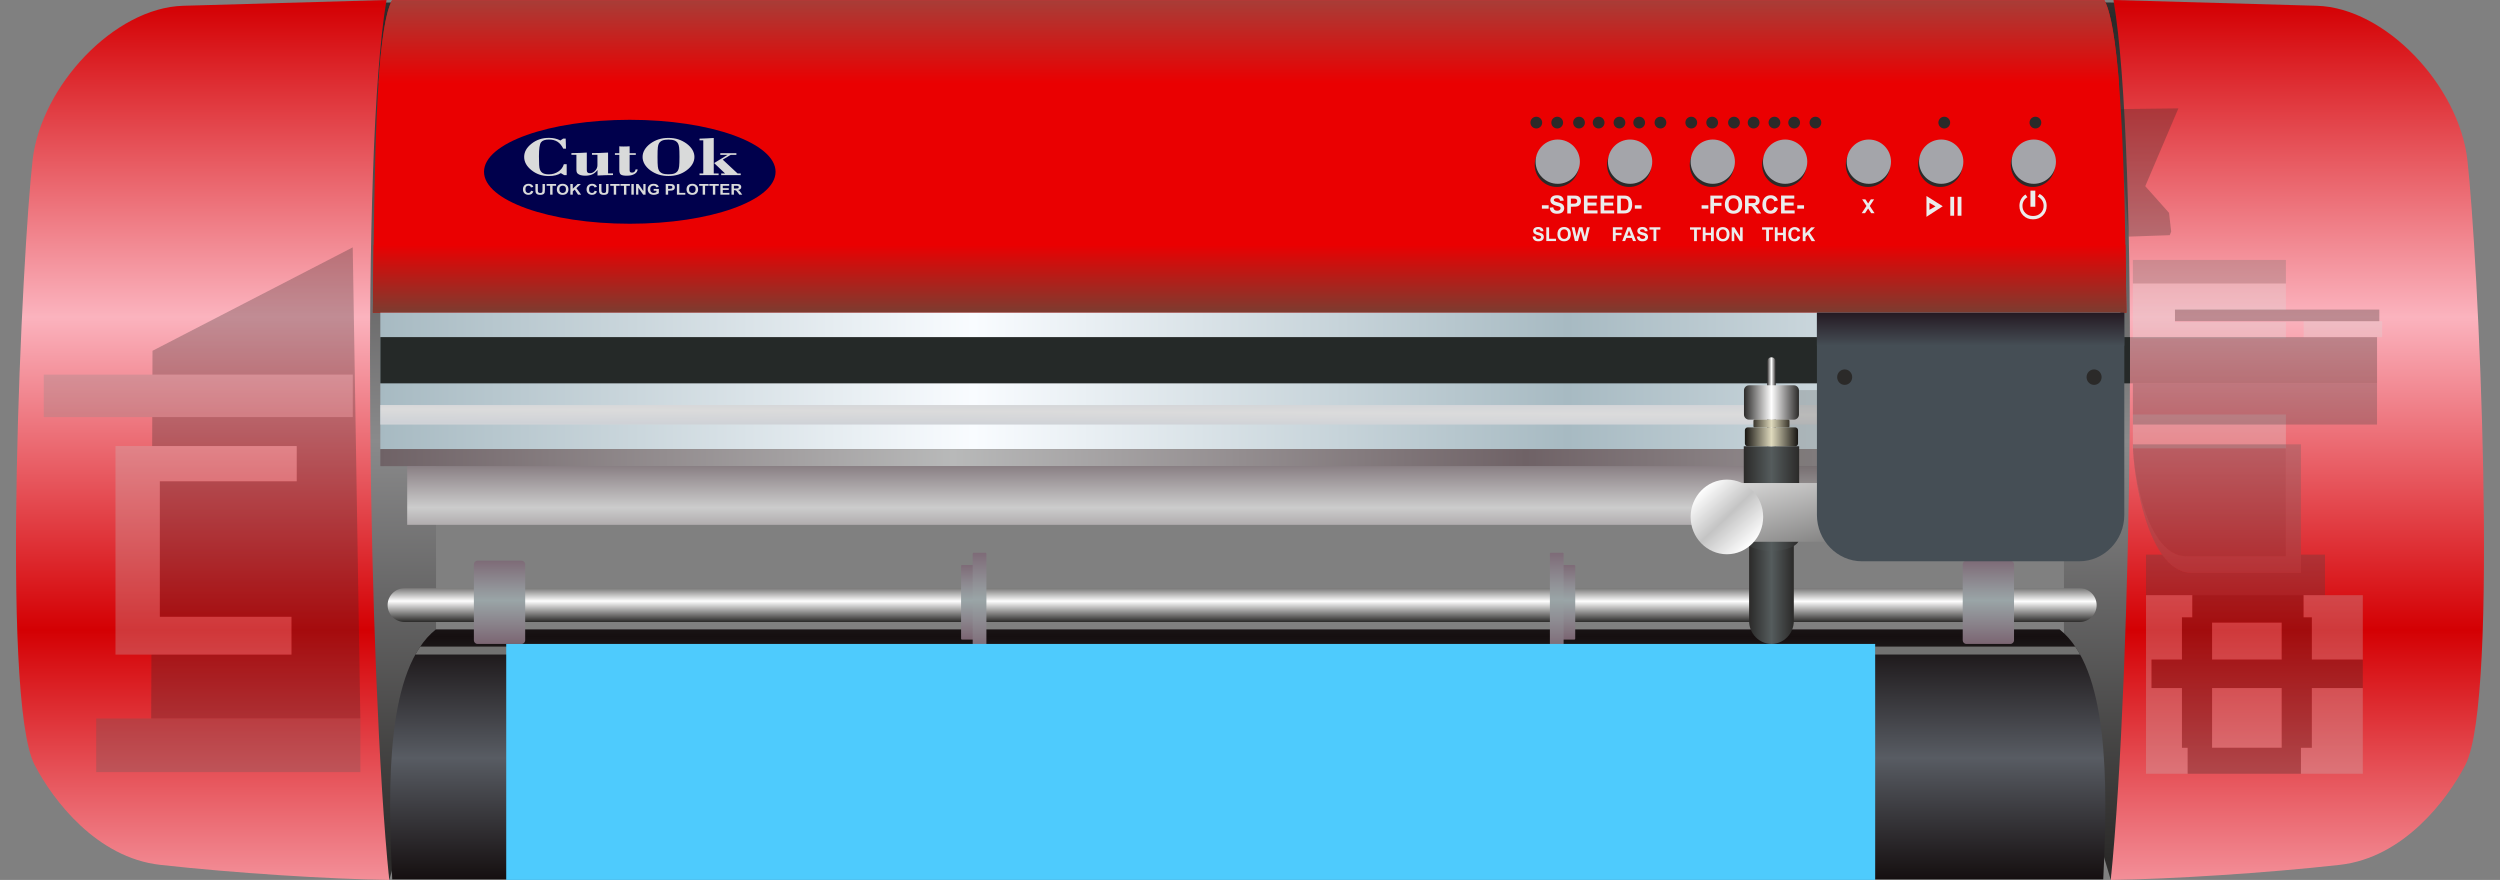 <!-- Creator: plotcalc.com 1000$ --><svg version="1.2" xmlns="http://www.w3.org/2000/svg" viewBox="-427029 -155228 602651 212120" xmlns:xlink="http://www.w3.org/1999/xlink"><rect x="-427029" y="-155228" width="602651" height="212120" fill="#808080" stroke="none"/><defs><linearGradient id="G1" x1="-20805" x2="-20805" y1="51869" y2="-48948" spreadMethod="reflect" gradientUnits="userSpaceOnUse"><stop offset="0%" stop-color="rgba(43,42,41,1)"/><stop offset="100%" stop-color="rgba(138,138,139,1)"/></linearGradient><linearGradient id="G2" x1="-321919" x2="-321919" y1="51869" y2="-48948" spreadMethod="reflect" gradientUnits="userSpaceOnUse"><stop offset="0%" stop-color="rgba(43,42,41,1)"/><stop offset="100%" stop-color="rgba(138,138,139,1)"/></linearGradient><linearGradient id="G3" x1="-368070" x2="-368070" y1="-78801" y2="-154256" spreadMethod="reflect" gradientUnits="userSpaceOnUse"><stop offset="0%" stop-color="rgba(251,179,190,1)"/><stop offset="100%" stop-color="rgba(212,0,3,1)"/></linearGradient><linearGradient id="G4" x1="18453" x2="18453" y1="-78801" y2="-154256" spreadMethod="reflect" gradientUnits="userSpaceOnUse"><stop offset="0%" stop-color="rgba(251,179,190,1)"/><stop offset="100%" stop-color="rgba(212,0,3,1)"/></linearGradient><linearGradient id="G5" x1="-317542" x2="-317542" y1="-79849" y2="-96213" spreadMethod="reflect" gradientUnits="userSpaceOnUse"><stop offset="0%" stop-color="rgba(124,60,48,1)"/><stop offset="100%" stop-color="rgba(234,0,1,1)"/></linearGradient><linearGradient id="G6" x1="-288421" x2="-288420" y1="-155138" y2="-135132" spreadMethod="reflect" gradientUnits="userSpaceOnUse"><stop offset="0%" stop-color="rgba(168,61,55,1)"/><stop offset="100%" stop-color="rgba(234,0,1,1)"/></linearGradient><linearGradient id="G7" x1="-289135" x2="-289135" y1="56750" y2="27489" spreadMethod="reflect" gradientUnits="userSpaceOnUse"><stop offset="0%" stop-color="rgba(21,15,16,1)"/><stop offset="100%" stop-color="rgba(88,92,99,1)"/></linearGradient><linearGradient id="G8" x1="-335347" x2="-192271" y1="-63409" y2="-63409" spreadMethod="reflect" gradientUnits="userSpaceOnUse"><stop offset="0%" stop-color="rgba(167,186,194,1)"/><stop offset="100%" stop-color="rgba(249,252,255,1)"/></linearGradient><linearGradient id="G9" x1="-192285" x2="-192272" y1="-52886" y2="-56045" spreadMethod="reflect" gradientUnits="userSpaceOnUse"><stop offset="0%" stop-color="rgba(207,210,215,1)"/><stop offset="100%" stop-color="rgba(219,219,219,1)"/></linearGradient><linearGradient id="G10" x1="-335347" x2="-197276" y1="-44912" y2="-44912" spreadMethod="reflect" gradientUnits="userSpaceOnUse"><stop offset="0%" stop-color="rgba(111,98,102,1)"/><stop offset="100%" stop-color="rgba(184,185,185,1)"/></linearGradient><linearGradient id="G11" x1="-824832" x2="-824831" y1="-32893" y2="-47038" spreadMethod="reflect" gradientUnits="userSpaceOnUse"><stop offset="0%" stop-color="rgba(204,204,204,1)"/><stop offset="100%" stop-color="rgba(110,96,102,1)"/></linearGradient><linearGradient id="G12" x1="-288371" x2="-288370" y1="-5293" y2="-10320" spreadMethod="reflect" gradientUnits="userSpaceOnUse"><stop offset="0%" stop-color="rgba(43,42,41,1)"/><stop offset="100%" stop-color="rgba(254,254,254,1)"/></linearGradient><linearGradient id="G13" x1="-305247" x2="-305247" y1="-10519" y2="0" spreadMethod="reflect" gradientUnits="userSpaceOnUse"><stop offset="0%" stop-color="rgba(154,165,167,1)"/><stop offset="100%" stop-color="rgba(123,101,114,1)"/></linearGradient><linearGradient id="G14" x1="-64792" x2="-64792" y1="-10519" y2="0" spreadMethod="reflect" gradientUnits="userSpaceOnUse"><stop offset="0%" stop-color="rgba(154,165,167,1)"/><stop offset="100%" stop-color="rgba(123,101,114,1)"/></linearGradient><linearGradient id="G15" x1="-193331" x2="-193331" y1="-10469" y2="-1040" spreadMethod="reflect" gradientUnits="userSpaceOnUse"><stop offset="0%" stop-color="rgba(154,165,167,1)"/><stop offset="100%" stop-color="rgba(123,101,114,1)"/></linearGradient><linearGradient id="G16" x1="-190534" x2="-190534" y1="-10611" y2="1907" spreadMethod="reflect" gradientUnits="userSpaceOnUse"><stop offset="0%" stop-color="rgba(154,165,167,1)"/><stop offset="100%" stop-color="rgba(123,101,114,1)"/></linearGradient><linearGradient id="G17" x1="-167039" x2="-167039" y1="-10469" y2="-1040" spreadMethod="reflect" gradientUnits="userSpaceOnUse"><stop offset="0%" stop-color="rgba(154,165,167,1)"/><stop offset="100%" stop-color="rgba(123,101,114,1)"/></linearGradient><linearGradient id="G18" x1="-169837" x2="-169837" y1="-10611" y2="1907" spreadMethod="reflect" gradientUnits="userSpaceOnUse"><stop offset="0%" stop-color="rgba(154,165,167,1)"/><stop offset="100%" stop-color="rgba(123,101,114,1)"/></linearGradient><linearGradient id="G19" x1="-5390" x2="0" y1="-23822" y2="-23822" spreadMethod="reflect" gradientUnits="userSpaceOnUse"><stop offset="0%" stop-color="rgba(43,42,41,1)"/><stop offset="100%" stop-color="rgba(85,92,93,1)"/></linearGradient><linearGradient id="G20" x1="-6675" x2="0" y1="-35025" y2="-35026" spreadMethod="reflect" gradientUnits="userSpaceOnUse"><stop offset="0%" stop-color="rgba(43,42,41,1)"/><stop offset="100%" stop-color="rgba(85,92,93,1)"/></linearGradient><linearGradient id="G21" x1="17933" x2="4706" y1="-3862" y2="-51984" spreadMethod="reflect" gradientUnits="userSpaceOnUse"><stop offset="0%" stop-color="rgba(43,42,41,1)"/><stop offset="100%" stop-color="rgba(254,254,254,1)"/></linearGradient><linearGradient id="G22" x1="41807" x2="41807" y1="-79849" y2="-71905" spreadMethod="reflect" gradientUnits="userSpaceOnUse"><stop offset="0%" stop-color="rgba(36,25,34,1)"/><stop offset="100%" stop-color="rgba(69,78,85,1)"/></linearGradient><linearGradient id="G23" x1="-10742" x2="-4565" y1="-30616" y2="-24260" spreadMethod="reflect" gradientUnits="userSpaceOnUse"><stop offset="0%" stop-color="rgba(196,196,196,1)"/><stop offset="100%" stop-color="rgba(254,254,254,1)"/></linearGradient><linearGradient id="G24" x1="-1045" x2="0" y1="-58371" y2="-58371" spreadMethod="reflect" gradientUnits="userSpaceOnUse"><stop offset="0%" stop-color="rgba(43,42,41,1)"/><stop offset="100%" stop-color="rgba(254,254,254,1)"/></linearGradient><linearGradient id="G25" x1="-6628" x2="0" y1="-58205" y2="-58205" spreadMethod="reflect" gradientUnits="userSpaceOnUse"><stop offset="0%" stop-color="rgba(43,42,41,1)"/><stop offset="100%" stop-color="rgba(254,254,254,1)"/></linearGradient><linearGradient id="G26" x1="-4342" x2="0" y1="-53129" y2="-53129" spreadMethod="reflect" gradientUnits="userSpaceOnUse"><stop offset="0%" stop-color="rgba(56,52,42,1)"/><stop offset="100%" stop-color="rgba(223,218,189,1)"/></linearGradient><linearGradient id="G27" x1="-6408" x2="0" y1="-49921" y2="-49920" spreadMethod="reflect" gradientUnits="userSpaceOnUse"><stop offset="0%" stop-color="rgba(23,21,18,1)"/><stop offset="100%" stop-color="rgba(223,218,189,1)"/></linearGradient><linearGradient id="GS1" x1="0" x2="0" y1="0" y2="25000" gradientUnits="userSpaceOnUse"><stop offset="25%" stop-color="rgba(0,0,0,.2)"/><stop offset="100%" stop-color="rgba(0,0,0,0)"/></linearGradient><linearGradient id="GS2" x1="0" x2="0" y1="300000" y2="100000" gradientUnits="userSpaceOnUse"><stop offset="0%" stop-color="rgba(0,0,0,.1)"/><stop offset="100%" stop-color="rgba(0,0,0,0)"/></linearGradient></defs><path id="theMotionPath" d="M0 0H-280000H0" /><g><path fill="url(#G1)" d="m97640-28106l-15846 84998-11283-38142v-173538l18235 264z"/><path fill="url(#G2)" d="m-349048-28106l15846 84998 11283-38142v-173538l-18235 264z"/><path fill="url(#G3)" d="m-333202 56892c-5057-49716-6939-175435-652-212120l-49005 1393c-16623 472-34232 19322-36300 37103-2496 21460-7870 129911 480 145913 4446 8520 14946 22361 30279 24074 17664 1973 40513 3426 55198 3637"/><path fill="url(#G4)" d="m81794 56892c5058-49716 6939-175435 653-212120l49004 1393c16623 472 34233 19322 36300 37103 2496 21460 7871 129911-480 145913-4445 8520-14946 22362-30279 24074-17664 1973-40512 3426-55198 3637"/><path fill="rgba(43,42,41,0.28)" d="m-340166 17969l-1832-113571-48269 24934-21 5754h48290v10229h-48326l-25 6979h1845h32993v8485h-32993v32678h31736v9113h-31736h-2026l-56 15399z"/><path fill="rgba(137,137,137,0.28)" d="m-416479-64914h74481v10229h-74481z"/><path fill="rgba(197,198,198,0.28)" d="m-356768-6543h-31736v-32678h32993v-8485h-32993h-10684v8485v32678v9113h10684h31736z"/><path fill="rgba(91,91,91,0.28)" d="m-340166 17969h-63666v12929h63666z"/><path fill="rgba(217,218,218,0.29)" d="m87123-86892h36888v6446h-26744v2870h26744v3935h-36888zm36888 31578v8174h-36888v-8174z"/><path fill="rgba(114,114,113,0.29)" d="m87123-86892h36888v-5675h-36888z"/><path fill="rgba(43,42,41,0.29)" d="m86415-73965h41888h17677v11147h-59554z"/><path fill="rgba(67,66,66,0.29)" d="m87123-52886h58857v-9932h-58857z"/><path fill="rgba(217,218,218,0.29)" d="m128303-73965h18907v-3839h-677h-18230z"/><path fill="rgba(67,66,66,0.29)" d="m90293-11753h11162h26800h5181v-9768h-5799v4379h-26353c-2861 0-5206-1723-7107-4379h-3884z"/><path fill="rgba(91,91,91,0.29)" d="m124011-48113h3626v30971h-26353c-10641 0-14161-23817-14161-30971 0 6230 3205 26971 12893 26971h23995z"/><path fill="rgba(197,198,198,0.29)" d="m142551 31290h-14922v-6262h2630v-14397h12292zm-42223 0h-10035v-43043h11162v5347h-2505v10176h-7333v6861h7333v14397h1378zm27927-43043h14296v15523h-12292v-10176h-2004zm-22041 15523h16782v-8923h-16782zm16782 6861h-16782v14397h16782z"/><path fill="rgba(67,66,66,0.29)" d="m87123-48113h36888v26971h-23995c-9688 0-12893-20741-12893-26971"/><path fill="rgba(43,42,41,0.29)" d="m101455-11753h26800v5347h2004v10176h12292v6861h-12292v14397h-2630v6262h-27301v-6262h-1378v-14397h-7333v-6861h7333v-10176h2505zm4759 15523h16782v-8923h-16782zm16782 6861h-16782v14397h16782z"/><path fill="rgba(43,42,41,0.29)" d="m146533-80604h-49266v2800h49266z"/><path fill="rgba(43,42,41,0.29)" d="m83678-128930l2432 30743 9900-348 347-868-521-4516-5732-6426 7990-18759z"/><path fill="rgba(234,0,1,1)" d="m-337140-79849c361-34895 649-67994 4609-75289h412807c3960 7295 4917 40394 5278 75289z"/><path fill="url(#G5)" d="m-337140-79849c57-5532 112-11018 181-16364h422287c96 5346 169 10832 226 16364z"/><path fill="url(#G6)" d="m-335787-135132c648-9845 1650-17048 3256-20006h412807c1606 2958 2718 10161 3496 20006z"/><path fill="rgba(43,42,41,1)" d="m-51737-110158c2947 0 5336-2389 5336-5336 0-2947-2389-5336-5336-5336-2947 0-5336 2389-5336 5336 0 2947 2389 5336 5336 5336"/><path fill="rgba(164,165,170,1)" d="m-51519-110918c2947 0 5336-2389 5336-5336 0-2947-2389-5336-5336-5336-2947 0-5336 2389-5336 5336 0 2947 2389 5336 5336 5336"/><path fill="rgba(43,42,41,1)" d="m-34296-110158c2947 0 5336-2389 5336-5336 0-2947-2389-5336-5336-5336-2947 0-5336 2389-5336 5336 0 2947 2389 5336 5336 5336"/><path fill="rgba(164,165,170,1)" d="m-34078-110918c2947 0 5336-2389 5336-5336 0-2947-2389-5336-5336-5336-2947 0-5336 2389-5336 5336 0 2947 2389 5336 5336 5336"/><path fill="rgba(43,42,41,1)" d="m-14364-110158c2947 0 5336-2389 5336-5336 0-2947-2389-5336-5336-5336-2947 0-5336 2389-5336 5336 0 2947 2389 5336 5336 5336"/><path fill="rgba(164,165,170,1)" d="m-14146-110918c2947 0 5336-2389 5336-5336 0-2947-2389-5336-5336-5336-2947 0-5336 2389-5336 5336 0 2947 2389 5336 5336 5336"/><path fill="rgba(43,42,41,1)" d="m3078-110158c2947 0 5336-2389 5336-5336 0-2947-2389-5336-5336-5336-2947 0-5336 2389-5336 5336 0 2947 2389 5336 5336 5336"/><path fill="rgba(164,165,170,1)" d="m3296-110918c2946 0 5336-2389 5336-5336 0-2947-2390-5336-5336-5336-2947 0-5336 2389-5336 5336 0 2947 2389 5336 5336 5336"/><path fill="rgba(43,42,41,1)" d="m23261-110158c2947 0 5336-2389 5336-5336 0-2947-2389-5336-5336-5336-2947 0-5336 2389-5336 5336 0 2947 2389 5336 5336 5336"/><path fill="rgba(164,165,170,1)" d="m23479-110918c2947 0 5336-2389 5336-5336 0-2947-2389-5336-5336-5336-2947 0-5336 2389-5336 5336 0 2947 2389 5336 5336 5336"/><path fill="rgba(43,42,41,1)" d="m40703-110158c2947 0 5335-2389 5335-5336 0-2947-2388-5336-5335-5336-2947 0-5336 2389-5336 5336 0 2947 2389 5336 5336 5336"/><path fill="rgba(164,165,170,1)" d="m40920-110918c2947 0 5336-2389 5336-5336 0-2947-2389-5336-5336-5336-2946 0-5336 2389-5336 5336 0 2947 2390 5336 5336 5336"/><path fill="rgba(43,42,41,1)" d="m63024-110158c2947 0 5335-2389 5335-5336 0-2947-2388-5336-5335-5336-2947 0-5336 2389-5336 5336 0 2947 2389 5336 5336 5336"/><path fill="rgba(164,165,170,1)" d="m63241-110918c2947 0 5336-2389 5336-5336 0-2947-2389-5336-5336-5336-2947 0-5335 2389-5335 5336 0 2947 2388 5336 5335 5336"/><path fill="rgba(235,236,236,1)" d="m-57574-98198l656-65c39 219 118 380 239 482 120 104 282 155 485 155 216 0 379-46 488-137 109-92 164-199 164-321 0-79-23-146-69-202-45-55-126-103-241-143-78-28-256-76-535-146-359-90-611-200-756-331-204-184-305-408-305-672 0-170 48-329 143-477 96-148 234-261 415-338 180-78 397-116 653-116 416 0 730 92 940 277 211 185 321 432 332 741l-674 23c-29-172-90-295-184-370-94-75-235-113-422-113-194 0-346 40-455 120-71 52-107 121-107 208 0 79 34 147 100 202 85 73 290 147 617 224 326 77 567 158 723 240 156 83 279 195 367 339 88 143 133 320 133 530 0 191-53 369-159 536-107 167-256 291-450 371-194 82-435 122-724 122-421 0-744-97-970-291-226-194-360-477-404-848m3297 1079v-3302h674v2739h1670v563zm2683-1645c0-339 51-625 152-856 75-169 179-322 310-457 131-135 275-235 430-301 208-87 448-131 719-131 491 0 883 152 1179 457 294 305 441 729 441 1273 0 538-146 960-438 1264-292 304-684 456-1173 456-495 0-890-151-1182-454-292-302-438-719-438-1251m692-23c0 378 88 664 262 859 175 195 396 292 665 292 269 0 489-97 662-289 171-194 258-484 258-871 0-382-84-667-252-855-168-188-390-282-668-282-278 0-502 96-672 285-169 191-255 478-255 861m3521 1668l-782-3330h692l496 2287 607-2287h802l581 2326 507-2326h677l-803 3330h-720l-656-2490-661 2490z"/><path fill="rgba(235,236,236,1)" d="m-38226-97119v-3330h2288v563h-1613v790h1395v563h-1395v1414zm5584 0h-727l-287-758h-1336l-276 758h-713l1293-3330h712zm-1233-1321l-462-1232-450 1232zm1415 242l655-65c40 219 119 380 239 482 120 104 282 155 486 155 216 0 378-46 488-137 109-92 164-199 164-321 0-79-23-146-69-202-46-55-126-103-241-143-78-28-257-76-536-146-359-90-610-200-755-331-204-184-306-408-306-672 0-170 48-329 144-477 96-148 234-261 414-338 181-78 398-116 654-116 416 0 730 92 940 277 211 185 321 432 331 741l-674 23c-28-172-90-295-183-370-94-75-235-113-423-113-194 0-346 40-455 120-70 52-106 121-106 208 0 79 33 147 100 202 84 73 290 147 616 224 326 77 567 158 723 240 157 83 279 195 368 339 88 143 132 320 132 530 0 191-53 369-159 536-106 167-256 291-449 371-194 82-436 122-725 122-421 0-744-97-969-291-226-194-360-477-404-848m4027 1079v-2767h-986v-563h2641v563h-981v2767z"/><path fill="rgba(235,236,236,1)" d="m-18652-97098v-2767h-986v-563h2641v563h-981v2767zm2092 0v-3330h674v1312h1311v-1312h675v3330h-675v-1456h-1311v1456zm3219-1645c0-339 51-625 152-856 75-169 179-322 310-457 131-135 275-235 430-300 208-88 448-132 719-132 491 0 883 153 1179 457 294 305 441 729 441 1273 0 538-146 960-438 1264-292 304-684 456-1173 456-495 0-890-151-1182-454-292-302-438-719-438-1251m692-22c0 377 88 663 262 858 175 195 396 293 665 293 268 0 489-97 662-290 171-194 258-484 258-871 0-382-84-667-252-854-168-189-390-283-668-283-278 0-502 96-672 286-169 190-255 477-255 861m3064 1667v-3330h653l1370 2232v-2232h623v3330h-673l-1350-2189v2189z"/><path fill="rgba(235,236,236,1)" d="m-1279-97098v-2767h-986v-563h2642v563h-982v2767zm2092 0v-3330h674v1312h1312v-1312h674v3330h-674v-1456h-1312v1456zm5488-1228l651 200c-100 367-266 639-499 817-232 177-527 267-884 267-443 0-806-152-1092-454-284-302-427-715-427-1240 0-554 144-985 430-1292 286-307 662-460 1129-460 408 0 739 121 993 362 152 142 265 347 341 614l-665 159c-40-173-122-309-247-409-125-100-277-150-455-150-248 0-448 89-602 266-154 177-231 464-231 861 0 420 76 720 227 898 152 179 349 268 592 268 179 0 333-57 462-171 128-113 221-292 277-536m1238 1228v-3330h674v1475l1359-1475h903l-1256 1297 1321 2033h-869l-916-1563-542 556v1007z"/><path fill="rgba(235,236,236,1)" d="m21755-103841l1149-1736-1042-1594h785l656 992 655-992h787l-1045 1595 1147 1735h-807l-738-1128-739 1128z"/><path fill="rgba(235,236,236,1)" d="m37365-102963c0-1674 0-3348 0-5022l3923 2477zm724-1688l1454-834-1454-825zm5022 1421v-4552h922v4552zm1766 0v-4552h922v4552z"/><path fill="rgba(235,236,236,1)" d="m64178-107851l465-627c544 286 964 681 1256 1181 293 497 440 1065 440 1702 0 937-310 1711-927 2323-618 610-1402 916-2353 916-953 0-1739-306-2356-918-618-614-928-1386-928-2319 0-579 126-1108 380-1584 253-476 615-864 1084-1162l465 653c-374 195-668 480-879 850-211 369-318 784-318 1241 0 703 242 1285 724 1746 482 461 1092 691 1828 691 738 0 1348-230 1828-691 480-461 720-1043 720-1746 0-492-122-928-364-1309-242-382-596-697-1065-947"/><path fill="rgba(235,236,236,1)" d="m62430-105391h1171v-3881h-1171z"/><path fill="rgba(43,42,41,1)" d="m-56688-124256c783 0 1418-635 1418-1418 0-783-635-1417-1418-1417-783 0-1417 634-1417 1417 0 783 634 1418 1417 1418"/><path fill="rgba(43,42,41,1)" d="m-51649-124256c783 0 1418-635 1418-1418 0-783-635-1417-1418-1417-783 0-1417 634-1417 1417 0 783 634 1418 1417 1418"/><path fill="rgba(43,42,41,1)" d="m-46392-124256c783 0 1418-635 1418-1418 0-783-635-1417-1418-1417-783 0-1417 634-1417 1417 0 783 634 1418 1417 1418"/><path fill="rgba(43,42,41,1)" d="m-41658-124256c783 0 1418-635 1418-1418 0-783-635-1417-1418-1417-783 0-1418 634-1418 1417 0 783 635 1418 1418 1418"/><path fill="rgba(43,42,41,1)" d="m-36641-124256c783 0 1417-635 1417-1418 0-783-634-1417-1417-1417-783 0-1418 634-1418 1417 0 783 635 1418 1418 1418"/><path fill="rgba(43,42,41,1)" d="m-31886-124256c783 0 1418-635 1418-1418 0-783-635-1417-1418-1417-783 0-1418 634-1418 1417 0 783 635 1418 1418 1418"/><path fill="rgba(43,42,41,1)" d="m-26760-124256c783 0 1418-635 1418-1418 0-783-635-1417-1418-1417-783 0-1418 634-1418 1417 0 783 635 1418 1418 1418"/><path fill="rgba(43,42,41,1)" d="m-19330-124256c783 0 1418-635 1418-1418 0-783-635-1417-1418-1417-783 0-1418 634-1418 1417 0 783 635 1418 1418 1418"/><path fill="rgba(43,42,41,1)" d="m-14291-124256c783 0 1418-635 1418-1418 0-783-635-1417-1418-1417-783 0-1418 634-1418 1417 0 783 635 1418 1418 1418"/><path fill="rgba(43,42,41,1)" d="m-9034-124256c783 0 1418-635 1418-1418 0-783-635-1417-1418-1417-783 0-1418 634-1418 1417 0 783 635 1418 1418 1418"/><path fill="rgba(43,42,41,1)" d="m-4301-124256c783 0 1418-635 1418-1418 0-783-635-1417-1418-1417-783 0-1418 634-1418 1417 0 783 635 1418 1418 1418"/><path fill="rgba(43,42,41,1)" d="m716-124256c783 0 1418-635 1418-1418 0-783-635-1417-1418-1417-783 0-1418 634-1418 1417 0 783 635 1418 1418 1418"/><path fill="rgba(43,42,41,1)" d="m5471-124256c784 0 1418-635 1418-1418 0-783-634-1417-1418-1417-782 0-1417 634-1417 1417 0 783 635 1418 1417 1418"/><path fill="rgba(43,42,41,1)" d="m10598-124256c783 0 1417-635 1417-1418 0-783-634-1417-1417-1417-783 0-1418 634-1418 1417 0 783 635 1418 1418 1418"/><path fill="rgba(43,42,41,1)" d="m41656-124256c783 0 1418-635 1418-1418 0-783-635-1417-1418-1417-783 0-1418 634-1418 1417 0 783 635 1418 1418 1418"/><path fill="rgba(43,42,41,1)" d="m63626-124256c783 0 1418-635 1418-1418 0-783-635-1417-1418-1417-783 0-1418 634-1418 1417 0 783 635 1418 1418 1418"/><path fill="url(#G7)" d="m-332478 56750c-1160-23497-1319-50817 10516-60249h391423c11835 9432 11677 36752 10517 60249z"/><path fill="rgba(114,114,113,1)" d="m-326894 2546c367-662 754-1295 1163-1897h398962c409 602 795 1235 1162 1897z"/><path fill="url(#G8)" d="m-335347-46968h419473v-32881h-419473z"/><path fill="rgba(37,41,40,1)" d="m86426-73965h-421773v11147h421773z"/><path fill="url(#G9)" d="m-335347-57591h419473v4705h-419473z"/><path fill="url(#G10)" d="m-335347-46968h419473v4112h-419473z"/><path fill="url(#G11)" d="m-328873-28711h401107v-14145h-401107z"/><path fill="url(#G12)" d="m74316-5293h-403838c-2237 0-4069-1831-4069-4069 0-2238 1831-4069 4069-4069h403838c2237 0 4069 1831 4069 4069 0 2238-1832 4069-4069 4069"/><path fill="url(#G13)" d="m-311912-20075h10600c486 0 883 398 883 883v18309c0 486-397 883-883 883h-10600c-486 0-883-397-883-883v-18309c0-485 397-883 883-883"/><path fill="url(#G14)" d="m46988-20075h10600c486 0 883 398 883 883v18309c0 485-397 883-883 883h-10600c-486 0-883-397-883-883v-18309c0-485 397-883 883-883"/><path fill="url(#G15)" d="m-195113-19035h2833c130 0 236 106 236 236v17523c0 130-106 236-236 236h-2833c-130 0-236-106-236-236v-17523c0-130 106-236 236-236"/><path fill="url(#G16)" d="m-192315-21982h2833c130 0 236 106 236 236v23417c0 130-106 236-236 236h-2833c-130 0-236-106-236-236v-23417c0-130 106-236 236-236"/><path fill="url(#G17)" d="m-47542-19035h-2834c-129 0-236 107-236 236v17523c0 130 107 236 236 236h2834c130 0 236-106 236-236v-17523c0-130-107-236-236-236"/><path fill="url(#G18)" d="m-50340-21982h-2833c-130 0-236 106-236 236v23417c0 130 106 236 236 236h2833c130 0 236-106 236-236v-23417c0-130-106-236-236-236"/><path fill="rgba(0,0,76,1)" d="m-275211-126349c19408 0 35141 5609 35141 12529 0 6919-15733 12528-35141 12528-19408 0-35141-5609-35141-12528 0-6920 15733-12529 35141-12529"/><path fill="rgba(217,218,218,1)" d="m-290423-115648v2639h-597l-817-487c-359 232-780 408-1266 525-486 120-1028 178-1625 178-830 0-1588-117-2275-349-690-235-1331-591-1922-1072-585-467-1024-965-1312-1495-291-530-437-1099-437-1701 0-596 146-1155 440-1683 294-525 736-1024 1328-1495 591-472 1238-824 1937-1058 703-233 1467-350 2294-350 507 0 987 52 1442 158 452 106 888 264 1303 474l656-456h610l74 2436h-650c-399-783-870-1344-1414-1689-545-345-1232-517-2058-517-932 0-1563 223-1898 668-331 444-498 1563-498 3352 0 945 15 1649 46 2116 28 469 81 805 155 1012 148 440 399 758 743 952 343 194 829 291 1452 291 854 0 1615-228 2290-686 675-455 1114-1044 1312-1763zm9976-2802v5021h1188v406c-578 0-1176 9-1785 27-610 18-1260 45-1947 81v-1335c-362 481-780 830-1254 1049-470 219-1037 327-1693 327-418 0-783-43-1096-128-309-86-560-215-745-382-109-106-186-234-233-383-46-151-68-365-68-647v-571v-2924h-1207v-406c718-8 1387-24 2003-47 616-25 1185-54 1712-88v4266c0 248 61 428 182 543 121 115 316 172 582 172 452 0 866-199 1238-594 374-394 560-839 560-1337v-2509h-1318v-412c576 0 1176-12 1804-32 629-22 1322-54 2077-97m2708 4238v-3683h-1058v-406h1058v-1665c121 21 257 34 406 43 148 7 368 11 665 11 266 0 514-4 746-15 229-9 455-23 672-39v1665h1486v406h-1486v3683c0 228 43 384 127 467 83 84 241 127 470 127 229 0 418-70 566-208 149-137 236-327 267-564h501c-37 458-291 826-761 1103-474 276-1080 413-1826 413-700 0-1183-86-1443-255-260-169-390-530-390-1083m9211-3187c0 1130 25 1906 78 2332 52 425 142 743 275 948 195 323 471 555 826 695 360 142 842 212 1455 212 616 0 1102-70 1461-212 356-140 632-372 827-695 139-223 235-562 291-1011 52-448 80-1206 80-2269 0-1058-28-1811-80-2260-56-449-152-787-291-1010-195-323-471-555-827-695-359-142-845-212-1461-212-613 0-1095 70-1455 212-355 140-631 372-826 695-133 205-223 523-275 947-53 426-78 1200-78 2323m-3602 0c0-589 157-1155 470-1696 316-541 771-1040 1368-1493 641-472 1322-821 2040-1051 721-228 1504-343 2358-343 858 0 1647 115 2365 343 718 230 1399 579 2040 1051 603 453 1064 952 1380 1495 319 544 477 1110 477 1694 0 600-158 1173-477 1719-316 546-777 1044-1380 1493-622 467-1297 814-2021 1040-725 228-1520 341-2384 341-860 0-1646-113-2368-341-717-226-1395-573-2030-1040-597-449-1052-947-1368-1495-313-551-470-1121-470-1717m17249 1480l3228-1976h-1739v-406h3878v406h-1378l-1912 1150 3572 3330h761v406h-4705v-406h935zm-3525 2504h909v-7985h-909v-406c489-14 1018-34 1587-61 567-27 1183-61 1848-102v8554h1170v406h-4605z"/><path fill="rgba(217,218,218,1)" d="m-299021-109252l562 154c-86 283-230 492-431 629-201 137-455 206-764 206-383 0-697-117-943-349-246-233-369-551-369-956 0-427 124-758 371-995 247-236 572-355 976-355 352 0 638 94 858 279 131 110 229 268 294 474l-574 122c-34-133-105-238-213-315-109-77-240-115-394-115-214 0-387 68-520 204-133 137-200 357-200 663 0 324 66 555 197 692 131 138 301 207 511 207 155 0 288-44 399-132 111-87 192-225 240-413m1062-1619h582v1390c0 221 8 363 22 429 25 105 83 189 175 253 93 64 220 95 381 95 162 0 286-30 369-90 83-60 132-134 149-222 17-87 26-232 26-435v-1420h582v1349c0 308-15 526-46 653-32 127-90 234-174 322-84 88-196 157-337 209-141 52-325 78-552 78-274 0-481-28-623-84-141-57-253-131-335-221-83-91-136-185-163-285-38-147-56-364-56-651zm3549 2565v-2132h-852v-433h2283v433h-848v2132zm1615-1267c0-262 44-481 132-659 65-131 155-249 268-352 113-104 237-181 372-232 179-68 386-102 621-102 424 0 763 118 1018 353 255 235 382 561 382 980 0 415-126 740-379 974-252 234-591 351-1013 351-428 0-769-116-1022-349-252-233-379-554-379-964m599-17c0 290 76 511 226 661 151 150 343 225 574 225 233 0 423-74 572-223 149-149 223-373 223-671 0-294-72-514-217-658-145-145-337-217-578-217-239 0-433 73-580 219-147 147-220 368-220 664m2656 1284v-2565h583v1136l1174-1136h781l-1086 999 1142 1566h-751l-792-1204-468 428v776zm5852-946l562 154c-86 283-230 492-431 629-201 137-456 206-765 206-382 0-696-117-943-349-245-233-369-551-369-956 0-427 124-758 371-995 248-236 573-355 976-355 353 0 639 94 858 279 132 110 229 268 295 474l-575 122c-34-133-105-238-212-315-109-77-240-115-394-115-214 0-388 68-520 204-134 137-200 357-200 663 0 324 66 555 196 692 132 138 302 207 512 207 154 0 288-44 399-132 111-87 191-225 240-413m1061-1619h583v1390c0 221 7 363 21 429 25 105 83 189 176 253 93 64 220 95 380 95 163 0 286-30 369-90 84-60 133-134 150-222 16-87 25-232 25-435v-1420h583v1349c0 308-15 526-47 653-31 127-89 234-173 322-84 88-197 157-337 209-142 52-325 78-552 78-274 0-482-28-623-84-141-57-253-131-336-221-82-91-136-185-162-285-38-147-57-364-57-651zm3550 2565v-2132h-852v-433h2282v433h-848v2132zm2455 0v-2132h-852v-433h2282v433h-848v2132zm1788 0v-2565h582v2565zm1136 0v-2565h564l1185 1719v-1719h538v2565h-582l-1166-1686v1686zm4241-942v-434h1250v1024c-121 105-298 198-529 278-230 80-464 120-701 120-301 0-563-56-786-168-223-113-392-275-504-485-113-209-169-438-169-685 0-267 63-505 188-713 126-208 310-368 552-479 185-85 414-128 688-128 357 0 637 67 838 201 200 134 329 319 387 555l-579 97c-40-126-116-226-228-299-112-73-251-109-418-109-254 0-455 71-605 215-149 144-224 357-224 640 0 305 76 533 227 685 152 153 350 229 596 229 121 0 243-21 365-64 123-42 227-94 315-155v-325zm2904 942v-2565h932c353 0 583 12 690 38 165 39 303 123 414 252 111 129 167 295 167 499 0 158-32 290-96 397-64 108-145 192-244 253-98 61-199 102-300 122-139 24-339 37-602 37h-378v967zm583-2132v731h317c228 0 381-14 458-40 77-27 137-69 181-127 43-57 65-124 65-200 0-94-31-171-92-232-61-61-138-99-233-114-69-12-207-18-416-18zm2114 2132v-2544h583v2110h1443v434zm2319-1267c0-262 44-481 132-659 64-131 154-249 268-352 113-104 237-181 371-232 180-68 387-102 621-102 425 0 764 118 1019 353 255 235 382 561 382 980 0 415-127 740-379 974-253 234-591 351-1014 351-428 0-769-116-1021-349-253-233-379-554-379-964m598-17c0 290 76 511 227 661 151 150 342 225 574 225 232 0 423-74 572-223 149-149 223-373 223-671 0-294-72-514-218-658-144-145-337-217-577-217-240 0-433 73-580 219-147 147-221 368-221 664m3295 1284v-2132h-851v-433h2282v433h-848v2132zm2455 0v-2132h-852v-433h2283v433h-848v2132zm1808 0v-2565h2131v433h-1548v570h1439v433h-1439v695h1604v434zm2681 0v-2565h1224c307 0 531 23 670 69 140 46 252 128 335 246 84 118 126 252 126 404 0 193-63 352-189 477-127 125-316 204-568 237 126 65 229 137 310 215 82 78 191 217 329 417l351 500h-694l-417-560c-149-199-252-324-307-376-55-52-114-87-175-107-63-19-160-28-294-28h-118v1071zm583-1480h430c279 0 452-10 522-31 69-21 124-58 163-109 39-51 59-116 59-193 0-86-27-156-78-209-52-53-125-87-218-101-48-6-189-9-425-9h-453z"/><path fill="rgba(235,236,236,1)" d="m-16838-104924v-825h1625v825zm2106 1149v-4308h2960v728h-2088v1023h1805v728h-1805v1829zm3494-2128c0-439 67-808 198-1107 97-220 232-417 401-592 170-174 355-304 557-389 268-113 578-170 929-170 636 0 1143 197 1525 591 381 396 572 944 572 1647 0 697-190 1242-568 1635-378 394-884 591-1517 591-640 0-1151-195-1529-588-378-391-568-930-568-1618m897-29c0 488 113 858 339 1111 225 252 512 378 859 378 348 0 633-125 856-375 223-251 335-626 335-1126 0-495-109-864-326-1106-217-244-505-365-865-365-359 0-649 123-868 369-220 247-330 618-330 1114m3964 2157v-4308h1832c460 0 795 39 1003 116 210 78 377 215 502 412 125 199 188 425 188 679 0 324-94 591-283 801-190 211-473 344-850 399 188 109 342 229 464 361 122 131 286 365 493 700l525 840h-1039l-624-941c-224-334-377-544-460-631-83-87-170-147-262-179-93-32-240-48-440-48h-177v1799zm872-2485h644c417 0 677-18 781-53 103-35 186-96 244-183 59-86 88-194 88-324 0-145-39-261-116-351-78-90-187-146-327-169-71-10-283-15-635-15h-679zm6228 896l842 259c-129 475-345 826-645 1057-301 230-682 345-1145 345-572 0-1042-195-1411-587-368-391-553-925-553-1604 0-717 186-1274 556-1672 370-397 857-595 1461-595 527 0 955 156 1284 468 197 185 343 449 441 795l-860 205c-51-223-157-399-319-529-162-129-359-193-589-193-320 0-580 114-779 344-199 228-298 599-298 1113 0 543 98 931 293 1162 197 232 452 347 765 347 232 0 432-73 598-221 167-147 287-378 359-694m1589 1589v-4308h3189v728h-2316v957h2154v728h-2154v1167h2400v728zm3911-1149v-825h1624v825z"/><path fill="rgba(235,236,236,1)" d="m-55337-104924v-825h1624v825zm1877-247l848-84c51 283 153 491 309 625 155 133 365 199 628 199 279 0 490-59 631-178 142-118 213-256 213-415 0-102-30-188-89-260-60-72-164-134-312-186-102-36-332-98-693-188-464-117-790-259-978-429-263-237-395-527-395-869 0-219 62-426 186-618 124-191 302-336 536-437 234-100 514-150 845-150 539 0 945 119 1217 359 272 240 415 558 429 958l-873 30c-37-222-116-381-237-479-121-97-304-146-547-146-250 0-447 52-588 156-92 67-138 157-138 269 0 102 43 189 130 262 109 93 375 189 797 289 422 100 734 204 936 310 202 108 360 253 475 438 114 186 171 415 171 686 0 247-68 479-205 694-138 216-331 376-582 481-251 105-563 157-938 157-544 0-962-125-1254-377-292-251-465-617-522-1097m4241 1396v-4308h1395c528 0 872 21 1033 64 247 65 453 206 619 422 167 217 250 497 250 840 0 264-48 486-143 666-96 181-218 322-365 426-148 102-298 170-450 203-208 41-508 62-901 62h-565v1625zm873-3580v1227h474c342 0 569-23 685-68 115-45 205-115 271-212 65-97 98-208 98-336 0-158-46-287-138-389-92-103-207-167-349-193-103-19-310-29-623-29zm3140 3580v-4308h3189v728h-2317v957h2154v728h-2154v1167h2401v728zm4013 0v-4308h3189v728h-2317v957h2154v728h-2154v1167h2401v728zm4013-4308h1586c358 0 631 27 818 82 252 74 469 207 648 397 181 190 317 423 411 698 94 275 141 615 141 1018 0 355-44 660-133 916-107 314-260 568-460 762-150 147-354 261-610 344-191 61-447 91-768 91h-1633zm872 728v2852h647c242 0 416-14 523-41 142-35 258-96 350-180 94-84 169-222 227-415 59-192 88-456 88-789 0-333-29-588-88-766-58-179-140-317-246-417-105-100-238-168-401-203-120-27-358-41-711-41zm3370 2431v-825h1625v825z"/></g><g><path fill="rgba(43,42,41,0.19)" d="m0-61200h21096v26915h-21096z"/><path fill="url(#G19)" d="m0 0c2965 0 5390-2496 5390-5546v-42098h-10780v42098c0 3050 2425 5546 5390 5546"/><path fill="url(#G20)" d="m0-22407c3671 0 6675-1322 6675-2938v-22299h-13350v22299c0 1616 3004 2938 6675 2938"/><path fill="url(#G21)" d="m-12954-38791h31323v14166h-31323z"/><path fill="rgba(69,78,85,1)" d="m74190-19923h-52365c-5977 0-10866-5030-10866-11178v-48748h74096v48748c0 6148-4889 11178-10865 11178"/><path fill="url(#G22)" d="m10959-71905v-7944h74096v7944z"/><path fill="rgba(43,42,41,1)" d="m77772-62446c1002 0 1814-836 1814-1866 0-1031-812-1867-1814-1867-1002 0-1814 836-1814 1867 0 1030 812 1866 1814 1866"/><path fill="rgba(43,42,41,1)" d="m17650-62446c1002 0 1814-836 1814-1866 0-1031-812-1867-1814-1867-1002 0-1814 836-1814 1867 0 1030 812 1866 1814 1866"/><path fill="url(#G23)" d="m-10742-21620c4828 0 8743-4028 8743-8996 0-4967-3915-8995-8743-8995-4829 0-8743 4028-8743 8995 0 4968 3914 8996 8743 8996"/><path fill="url(#G24)" d="m-1045-47644v-20378c0-592 470-1075 1045-1075 575 0 1045 483 1045 1075v20378z"/><path fill="url(#G25)" d="m-5385-54060h10770c683 0 1243-559 1243-1243v-5804c0-683-560-1243-1243-1243h-10770c-683 0-1243 560-1243 1243v5804c0 684 560 1243 1243 1243"/><path fill="url(#G26)" d="m-4063-54060h8126c153 0 279 126 279 279v1304c0 154-126 279-279 279h-8126c-153 0-279-125-279-279v-1304c0-153 126-279 279-279"/><path fill="url(#G27)" d="m-5726-52198h11452c375 0 682 307 682 683v3188c0 376-307 683-682 683h-11452c-375 0-682-307-682-683v-3188c0-376 307-683 682-683"/><animateMotion dur="5s" repeatCount="indefinite"><mpath xlink:href="#theMotionPath" /></animateMotion></g><rect fill="rgba(78,203,253,1)" x="-305000" y="0" width="330000" height="300000"/><g transform="translate(-140000 150000) scale(0.5)"><path stroke-width="1000" stroke="rgba(0,0,0,1)" fill="none" d="m275705 4829l-15012 2668c-500-2984-1649-5226-3447-6746-1797-1501-4114-2261-6968-2261-3799 0-6839 1316-9100 3948-2261 2631-3391 7024-3391 13195 0 6858 1149 11695 3447 14530 2298 2836 5374 4244 9229 4244 2892 0 5264-834 7098-2483 1854-1650 3151-4485 3911-8525l15012 2557c-1557 6895-4541 12102-8952 15624-4411 3521-10323 5282-17754 5282-8415 0-15142-2669-20146-7988-5023-5338-7525-12714-7525-22147 0-9545 2521-16958 7543-22277 5023-5319 11825-7969 20406-7969 7005 0 12584 1519 16735 4540 4133 3021 7098 7617 8914 13808m-81156 40587v-79618h15234v79618zm-30043-27577c-1946 648-5041 1427-9285 2335-4225 908-7005 1798-8303 2650-1983 1427-2983 3206-2983 5375 0 2150 797 3984 2390 5541 1594 1557 3614 2335 6079 2335 2743 0 5375-908 7877-2705 1835-1390 3058-3058 3632-5060 390-1297 593-3781 593-7432zm-20460-12343l-13789-2447c1557-5634 4244-9804 8044-12509 3799-2706 9451-4059 16939-4059 6802 0 11880 797 15216 2409 3317 1612 5671 3651 7024 6134 1353 2484 2038 7025 2038 13659l-222 17792c0 5060 241 8804 723 11213 481 2409 1390 4985 2724 7728h-15123c-389-1001-890-2483-1464-4448-241-908-426-1501-538-1779-2594 2557-5374 4466-8339 5745-2966 1279-6116 1928-9471 1928-5912 0-10582-1613-13992-4837-3411-3207-5116-7284-5116-12214 0-3243 779-6153 2336-8710 1556-2539 3725-4504 6542-5857 2798-1353 6839-2539 12120-3558 7117-1335 12066-2595 14808-3744v-1538c0-2966-722-5078-2168-6357-1464-1260-4207-1890-8229-1890-2724 0-4837 537-6357 1631-1538 1074-2761 2983-3706 5708m-40606 10564l15568 4781c-2391 8766-6376 15271-11936 19534-5560 4244-12602 6376-21146 6376-10582 0-19275-3615-26095-10842-6802-7228-10212-17107-10212-29654 0-13251 3429-23555 10268-30894 6838-7339 15846-11009 27003-11009 9748 0 17662 2891 23740 8655 3633 3410 6339 8303 8155 14697l-15901 3781c-945-4115-2910-7377-5894-9767-3002-2391-6635-3577-10897-3577-5912 0-10713 2112-14382 6357-3688 4225-5523 11082-5523 20571 0 10045 1816 17218 5430 21480 3633 4282 8340 6413 14141 6413 4281 0 7969-1353 11046-4078 3076-2724 5300-6986 6635-12824m-61716-28356v12121h-10453v23370c0 4744 93 7506 297 8284 204 779 649 1427 1372 1946 704 501 1556 760 2576 760 1427 0 3465-482 6153-1464l1278 11861c-3539 1520-7543 2280-12028 2280-2742 0-5207-464-7413-1390-2205-927-3818-2132-4837-3596-1038-1482-1742-3465-2150-5986-315-1779-482-5375-482-10805v-25260h-7005v-12121h7005v-11454l15234-9007v20461zm-82157 28967c0 5727 1353 10119 4059 13159 2724 3058 6060 4577 10045 4577 3966 0 7302-1519 9989-4577 2687-3040 4040-7469 4040-13270 0-5653-1353-10008-4040-13047-2687-3058-6023-4578-9989-4578-3985 0-7321 1520-10045 4578-2706 3039-4059 7431-4059 13158m-15679-815c0-5078 1241-9990 3743-14734 2502-4763 6042-8377 10620-10879 4578-2502 9674-3762 15327-3762 8729 0 15864 2835 21443 8506 5578 5690 8358 12844 8358 21517 0 8748-2817 15994-8432 21740-5635 5745-12714 8618-21258 8618-5282 0-10323-1205-15123-3596-4782-2390-8433-5893-10935-10527-2502-4614-3743-10248-3743-16883m-27337 29560v-79618h15234v79618zm-57934-66163v22684h8766c6320 0 10527-426 12658-1260 2131-834 3799-2131 5004-3929 1204-1779 1816-3836 1816-6208 0-2910-852-5301-2539-7191-1705-1891-3836-3077-6449-3559-1909-352-5746-537-11528-537zm-16124 66163v-79618h25779c9767 0 16124 389 19090 1186 4559 1204 8377 3799 11453 7802 3077 4003 4615 9174 4615 15513 0 4892-890 8988-2651 12324-1779 3336-4021 5949-6745 7858-2725 1890-5505 3151-8322 3762-3836 760-9378 1149-16643 1149h-10452v30024z"/><path stroke-width="1000" stroke="rgba(0,0,0,1)" fill="none" d="m-276484-24505h26839c94-6279-10508-22332 8796-22357 19416-24 7526 16756 7444 22357h26839v25488c5574 0 18923-10984 18973 8346 51 19957-13994 7894-18973 7894v28193h-24359c0-7971 11052-26866-8118-26866-19171 0-8120 18894-8120 26866h-29321l1805-32787c11049-21 3914 3384 12629 3384 15775 0 15775-23962 0-23962-7114 0-4889 4273-12392 4221z"/></g><rect fill="url(#GS1)" x="-305000" y="0" width="330000" height="25000" /><rect fill="url(#GS2)" x="-305000" y="100000" width="330000" height="200000" /><g transform="translate(0 275000) rotate(-90) scale(3)"><path fill="rgba(254,254,254,0.75)" d="m3321 1015c327 100 614 292 842 581 455 575 547 1428 547 2136 0 711-93 1563-550 2140-355 449-855 658-1423 658-590 0-1094-238-1461-700-142-178-245-388-320-615v455c0 241-16 503-85 734-71 238-204 445-383 617-182 174-401 298-637 383-263 95-553-25-672-279l-164-351c-68-145-71-296-8-442 25-58 58-109 97-153-46-79-73-171-73-269v-712c-82 246-195 476-352 674-355 449-854 658-1423 658-591 0-1094-237-1462-700-439-552-511-1428-511-2106 0-711 94-1558 549-2134 356-450 855-658 1424-658 571 0 1069 213 1426 664 197 249 326 550 409 869 89-175 272-294 481-294h844c211 0 395 122 484 300 83-323 213-628 414-881 267-338 615-540 1013-619-74-33-140-83-196-150-106-128-146-281-115-444 23-124 34-251 34-377 0-126-11-253-34-377-31-163 9-316 115-444 106-127 249-194 415-194h35695v-598c0-181 80-336 228-441 147-104 321-128 491-69l4590 1614c220 77 360 276 360 509 0 233-140 432-360 509l-3550 1248c43 31 81 70 114 115l971 1307 995-1311c106-139 256-214 430-214h843c211 0 392 113 485 303 93 189 71 401-58 568l-1590 2048 1594 2113c127 167 146 378 53 566-94 187-274 299-484 299h-892c-176 0-328-76-433-217l-1002-1341-1021 1344c-106 139-256 214-430 214h-843c-211 0-392-113-485-303-93-190-71-402 58-569l1619-2083-1567-2077c-126-167-145-378-52-566 7-14 15-28 23-42-57-86-87-187-87-298v-598zm-2484 3713c-43-256-63-518-70-763-95 81-217 130-351 130h-844c-132 0-253-47-347-126-8 248-29 507-76 760 100-124 252-204 423-204h844c170 0 322 80 421 203m-1509-47794c-3 5-6 10-10 15l-1878 2541v1954c0 298-243 540-540 540h-782c-298 0-541-242-541-540v-1889l-1882-2612c-121-168-137-376-42-561 94-185 273-294 480-294h864c179 0 334 79 439 226l1080 1513 1100-1516c105-145 258-223 437-223h831c209 0 388 110 482 297 42 83 62 172 59 260l63-187c75-224 276-368 512-368 236 0 437 144 512 368l1613 4813c57 170 31 342-74 487-104 146-259 225-438 225h-598v35471c0 166-67 309-194 415-128 106-281 146-444 115-124-23-251-34-377-34-126 0-253 11-377 34-163 31-316-9-444-115-127-106-194-249-194-415v-35471h-598c-179 0-334-79-438-225-105-145-131-317-74-487zm672 44416c-745 0-1350-605-1350-1350 0-745 605-1350 1350-1350 745 0 1350 605 1350 1350 0 745-605 1350-1350 1350"/><path fill="rgba(227,30,36,0.80)" d="m43353 7011h-892l-1432-1915-1454 1915h-843l1872-2411-1816-2406h893l1399 1885 1430-1885h843l-1843 2374z"/><path fill="rgba(0,122,70,0.80)" d="m475-2546v-36011h1138l-1613-4813-1613 4813h1138v36011c154-29 313-44 475-44 162 0 321 15 475 44"/><path fill="rgba(227,30,36,0.80)" d="m2546 475h36235v1138l4589-1613-4589-1613v1138h-36235c29 154 44 313 44 475 0 162-15 321-44 475"/><path fill="rgba(43,42,41,0.80)" d="m0 810c447 0 810-363 810-810 0-447-363-810-810-810-447 0-810 363-810 810 0 447 363 810 810 810"/><path fill="rgba(0,122,70,0.80)" d="m-1116-43372l-1984 2684v2132h-782v-2064l-1985-2752h864l1516 2123 1540-2123z"/><path fill="rgba(43,42,41,0.80)" d="m-2744 1472c427 0 761 153 1002 459 287 361 431 962 431 1801 0 837-145 1439-434 1805-239 302-572 453-999 453-430 0-776-165-1039-496-263-331-394-922-394-1770 0-834 144-1434 433-1799 239-302 572-453 1000-453m0 702c-101 0-191 33-269 99-79 65-141 182-184 351-58 219-87 589-87 1108 0 520 26 876 77 1070 52 195 116 324 195 389 78 64 167 96 268 96 101 0 191-33 270-98 78-65 140-182 183-352 57-217 86-585 86-1105 0-519-26-875-77-1070-51-194-116-324-194-389-78-66-167-99-268-99m2316 1381v-844h844v844zm0 1510h844v605c0 245-20 439-63 580-42 142-122 269-239 381-117 113-266 200-446 265l-164-351c169-57 289-135 361-234 71-101 109-235 113-401h-406zm3165-3593c427 0 761 153 1003 459 286 361 430 962 430 1801 0 837-145 1439-434 1805-239 302-572 453-999 453-429 0-776-165-1039-496-263-331-394-922-394-1770 0-834 145-1434 433-1799 240-302 572-453 1000-453m0 702c-101 0-191 33-269 99-79 65-141 182-184 351-58 219-87 589-87 1108 0 520 26 876 78 1070 51 195 116 324 194 389 78 64 167 96 268 96 101 0 191-33 270-98 78-65 140-182 183-352 58-217 86-585 86-1105 0-519-25-875-77-1070-51-194-116-324-194-389-78-66-167-99-268-99"/></g></svg>